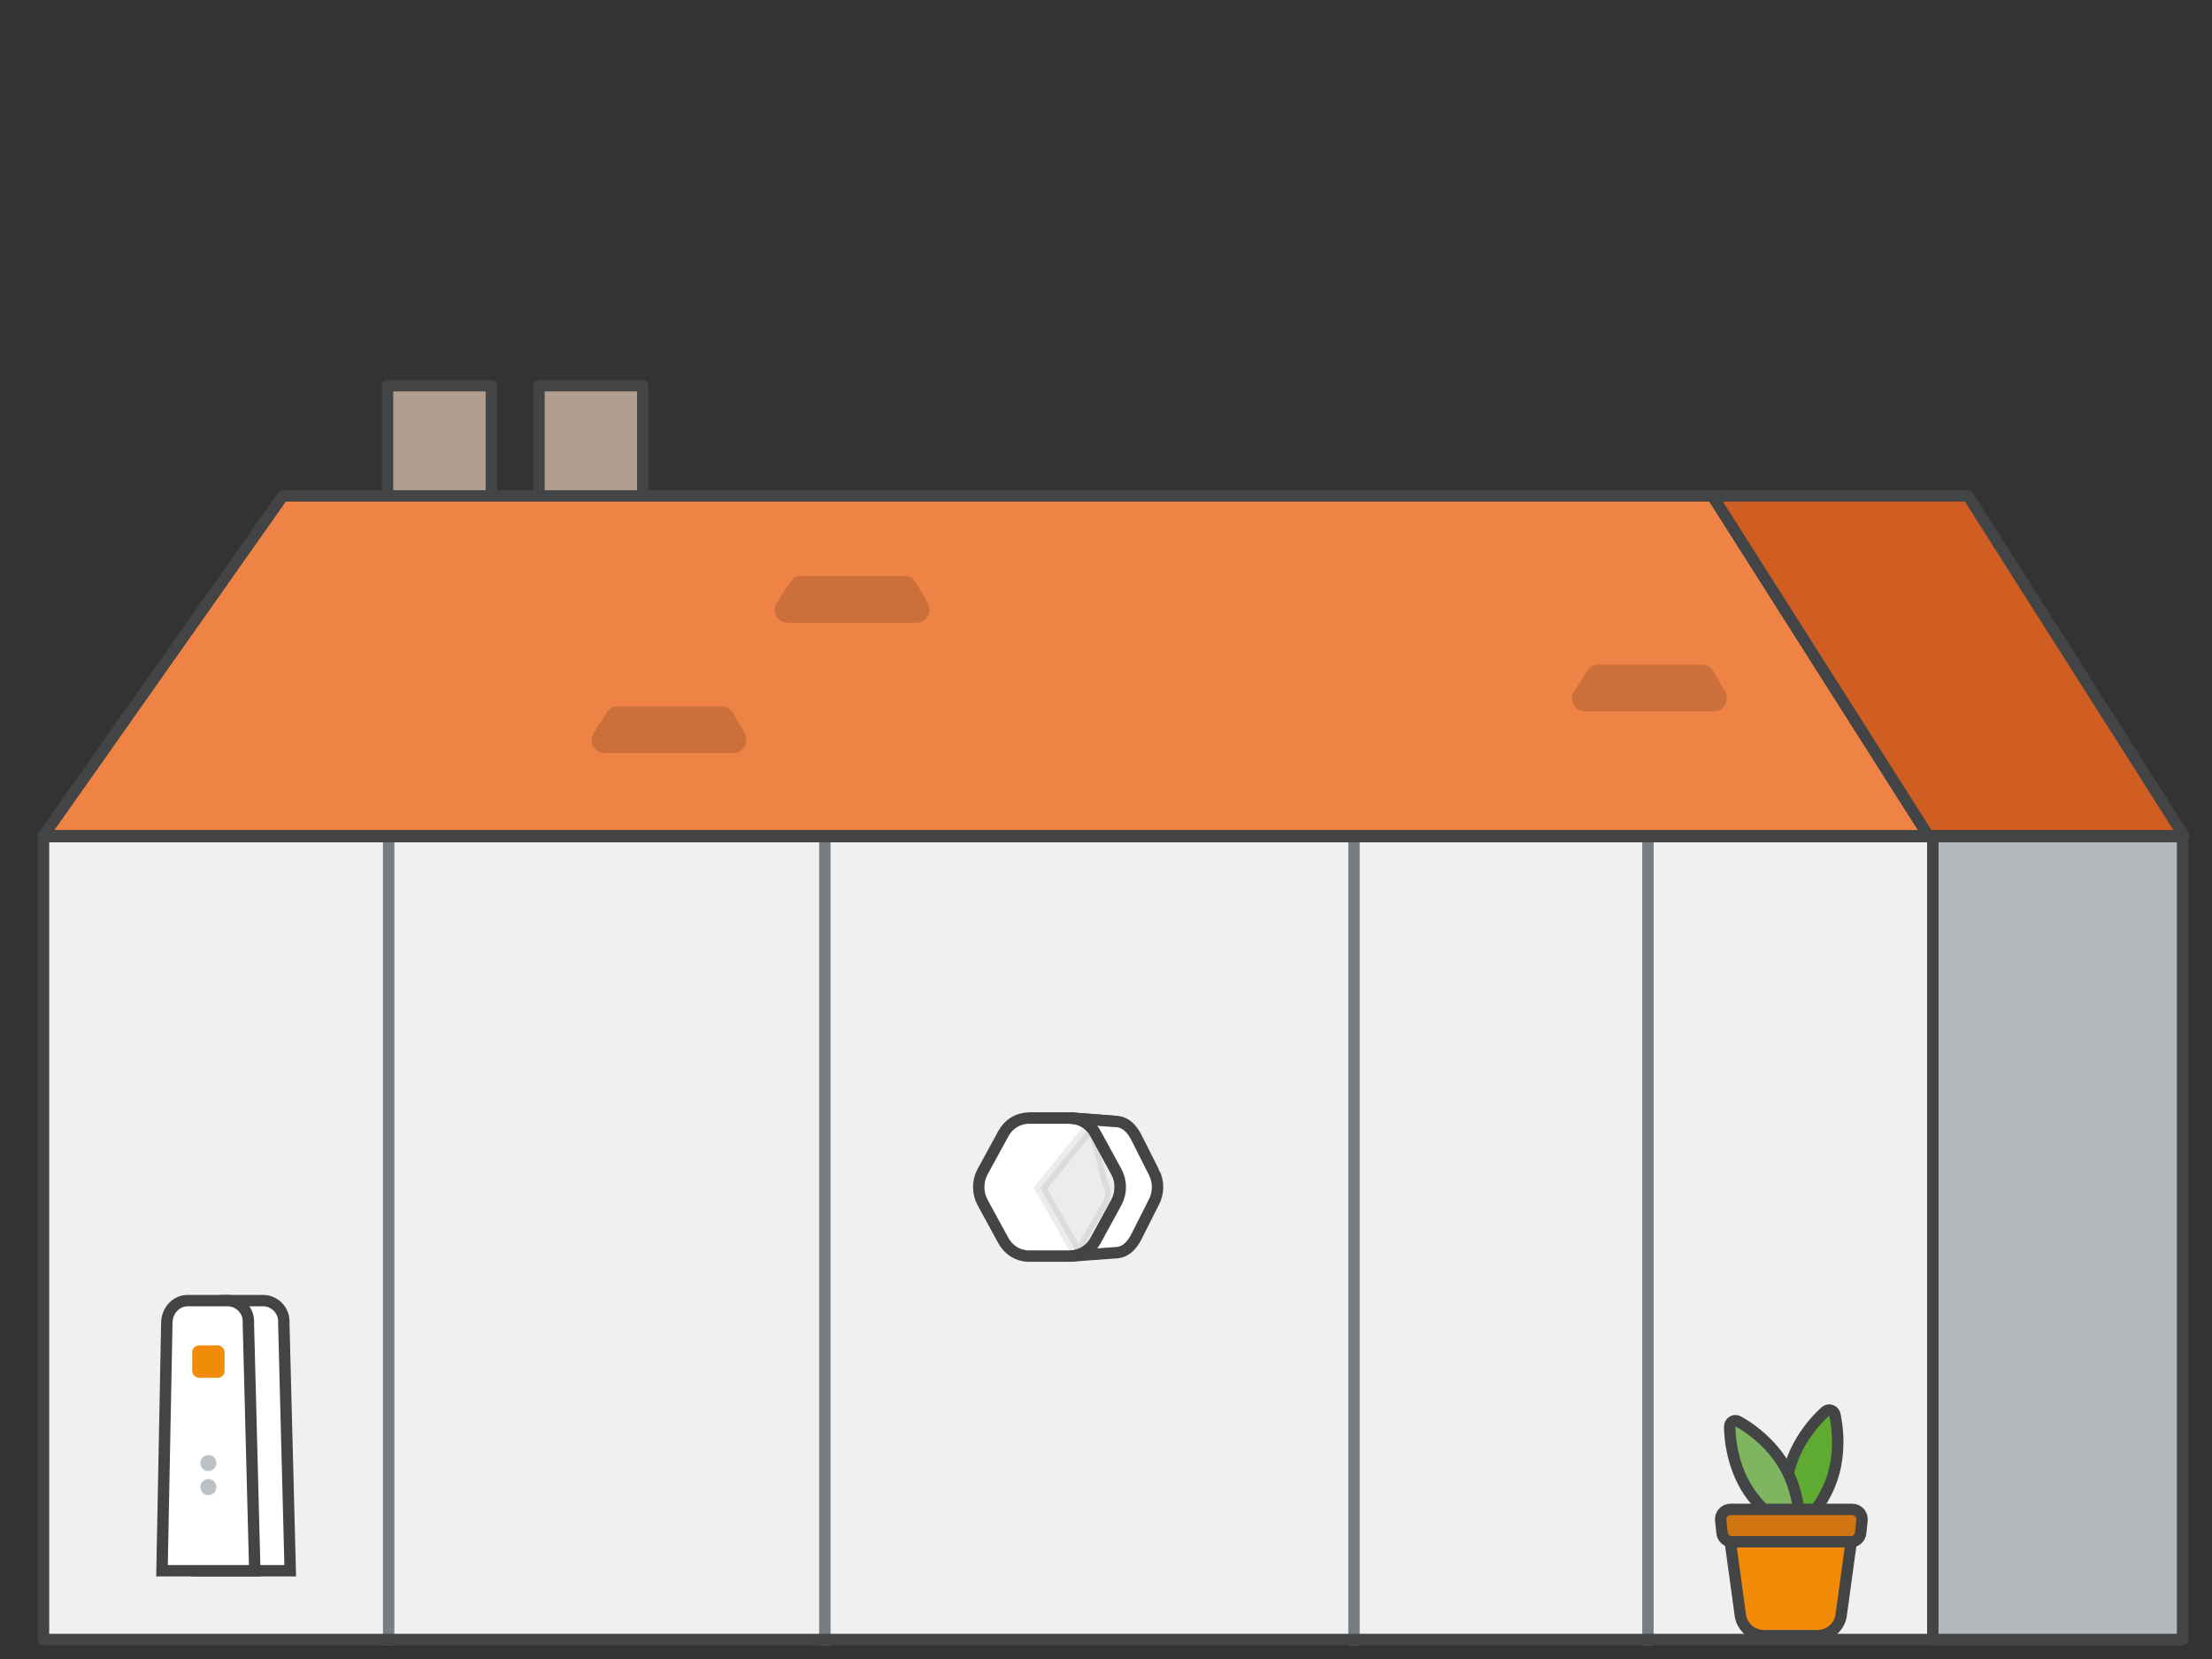<?xml version="1.0" encoding="UTF-8"?>
<svg id="Laag_1" data-name="Laag 1" xmlns="http://www.w3.org/2000/svg" xmlns:xlink="http://www.w3.org/1999/xlink" viewBox="0 0 679.95 509.97">
  <rect x="0" y="0" width="679.95" height="509.97" fill="#333333" stroke="none"/>
  <defs>
    <style>
      .cls-1, .cls-2, .cls-3 {
        fill: none;
      }

      .cls-4 {
        clip-path: url(#clippath);
      }

      .cls-5, .cls-6 {
        fill: #fff;
      }

      .cls-7 {
        fill: #f18c09;
      }

      .cls-8, .cls-9 {
        fill: #eff0f2;
      }

      .cls-10 {
        fill: #7fb55f;
      }

      .cls-11 {
        fill: #bcc1c6;
      }

      .cls-12 {
        fill: #dddfd3;
      }

      .cls-13, .cls-14 {
        fill: #424445;
      }

      .cls-15 {
        fill: #5fab31;
      }

      .cls-9 {
        stroke: #7a7d80;
        stroke-linecap: square;
      }

      .cls-9, .cls-14, .cls-6, .cls-16, .cls-17, .cls-18, .cls-19, .cls-20, .cls-21, .cls-2, .cls-3 {
        stroke-width: 3.5px;
      }

      .cls-9, .cls-16, .cls-17, .cls-18, .cls-19, .cls-20, .cls-21, .cls-2 {
        stroke-linejoin: round;
      }

      .cls-14 {
        opacity: .1;
      }

      .cls-14, .cls-6, .cls-16, .cls-17, .cls-18, .cls-19, .cls-20, .cls-21, .cls-2, .cls-3 {
        stroke: #424445;
      }

      .cls-14, .cls-6, .cls-3 {
        stroke-miterlimit: 10;
      }

      .cls-16 {
        fill: #b09f91;
      }

      .cls-16, .cls-17, .cls-18, .cls-19, .cls-20, .cls-2 {
        stroke-linecap: round;
      }

      .cls-17 {
        fill: #d17512;
      }

      .cls-18 {
        fill: #d05d21;
      }

      .cls-19 {
        fill: #ef8245;
      }

      .cls-20 {
        fill: #f18a06;
      }

      .cls-22 {
        opacity: .15;
      }

      .cls-21 {
        fill: #b5b8bb;
      }

      .cls-23 {
        isolation: isolate;
      }
    </style>
    <clipPath id="clippath">
      <path class="cls-6" d="m87.23,406.49l1.98,76.33h-28.52l1.48-76.28c.07-3.75,2.91-6.74,6.38-6.74h12.29c3.53,0,6.39,2.85,6.41,6.37v1.52"/>
    </clipPath>
  </defs>
  <rect class="cls-16" x="119.13" y="118.55" width="31.9" height="62.81"/>
  <rect class="cls-16" x="165.67" y="118.55" width="31.9" height="62.81"/>
  <g>
    <g class="cls-23">
      <rect class="cls-8" x="13.38" y="257.18" width="580.75" height="246.79"/>
      <rect class="cls-8" x="15.25" y="258.82" width="93.98" height="245.14"/>
      <polygon class="cls-8" points="13.38 257.18 114.6 257.18 670.9 257.18 594.13 257.18 13.38 257.18"/>
    </g>
    <line class="cls-9" x1="119.47" y1="258.79" x2="119.47" y2="503.97"/>
    <line class="cls-9" x1="416.21" y1="258.79" x2="416.21" y2="503.97"/>
    <line class="cls-9" x1="253.56" y1="258.79" x2="253.56" y2="503.97"/>
    <line class="cls-9" x1="506.56" y1="258.79" x2="506.56" y2="503.97"/>
    <g>
      <g>
        <path class="cls-5" d="m87.23,406.49l1.98,76.33h-28.52l1.48-76.28c.07-3.75,2.91-6.74,6.38-6.74h12.29c3.53,0,6.39,2.85,6.41,6.37v1.52"/>
        <g class="cls-4">
          <path class="cls-12" d="m55.41,408.05c.07-3.65,2.77-6.56,6.08-6.56h11.71c.61,0,1.19.1,1.74.28-1.1-1.22-2.63-1.98-4.31-1.98h-11.71c-3.31,0-6.01,2.92-6.08,6.56l-1.41,74.22h2.6l1.38-72.53Z"/>
        </g>
        <path class="cls-3" d="m87.23,406.49l1.98,76.33h-28.52l1.48-76.28c.07-3.75,2.91-6.74,6.38-6.74h12.29c3.53,0,6.39,2.85,6.41,6.37v1.52"/>
      </g>
      <path class="cls-6" d="m76.34,406.49l1.98,76.33h-28.52l1.48-76.28c.07-3.75,2.91-6.74,6.38-6.74h12.29c3.53,0,6.39,2.85,6.41,6.37v1.52"/>
      <rect class="cls-7" x="59.08" y="413.56" width="9.96" height="9.96" rx="2.09" ry="2.09"/>
      <circle class="cls-11" cx="64.06" cy="457.13" r="2.47"/>
      <circle class="cls-11" cx="64.06" cy="449.72" r="2.47"/>
    </g>
    <rect class="cls-21" x="594.13" y="257.18" width="76.77" height="246.79"/>
    <polyline class="cls-2" points="594.13 257.18 594.13 503.97 13.38 503.97 13.38 257.18 424.87 257.18 594.13 257.18"/>
    <rect class="cls-21" x="594.13" y="257.18" width="76.77" height="246.79"/>
    <g>
      <path class="cls-15" d="m551.51,470.58c-.18,0-.36-.03-.53-.08-.57-.18-1.01-.65-1.16-1.23-.1-.39-2.41-9.65.68-19.3,3.1-9.66,10.36-15.84,10.67-16.1.32-.27.72-.41,1.13-.41.18,0,.36.03.53.08.57.18,1.01.65,1.16,1.23.1.39,2.41,9.65-.68,19.3-3.1,9.66-10.36,15.84-10.67,16.1-.32.27-.72.41-1.13.41Z"/>
      <path class="cls-13" d="m562.29,435.19s2.32,9.05-.65,18.33c-2.98,9.29-10.13,15.3-10.13,15.3,0,0-2.32-9.05.65-18.33,2.98-9.29,10.13-15.3,10.13-15.3m0-3.5c-.81,0-1.61.28-2.25.82-.32.27-7.96,6.78-11.21,16.91-3.25,10.13-.82,19.86-.71,20.27.3,1.17,1.18,2.1,2.32,2.46.35.11.71.17,1.07.17.81,0,1.61-.28,2.25-.82.32-.27,7.96-6.78,11.21-16.91,3.25-10.13.82-19.86.71-20.27-.3-1.17-1.18-2.1-2.32-2.46-.35-.11-.71-.17-1.07-.17h0Z"/>
    </g>
    <g>
      <path class="cls-10" d="m551.51,470.58c-.27,0-.55-.06-.8-.19-.36-.18-8.83-4.58-14.01-13.3-5.18-8.71-5.01-18.26-5-18.66.01-.6.34-1.15.85-1.46.27-.16.58-.25.89-.25.27,0,.55.06.8.19.36.18,8.83,4.58,14.01,13.3,5.18,8.71,5.01,18.26,5,18.66-.01.6-.34,1.15-.85,1.46-.28.16-.58.25-.89.25Z"/>
      <path class="cls-13" d="m533.46,438.47s8.32,4.25,13.3,12.63c4.99,8.38,4.75,17.72,4.75,17.72,0,0-8.32-4.25-13.3-12.63-4.99-8.38-4.75-17.72-4.75-17.72m0-3.5c-.62,0-1.24.16-1.79.49-1.03.62-1.68,1.72-1.71,2.92-.01.42-.2,10.45,5.24,19.6,5.44,9.14,14.34,13.77,14.72,13.96.5.26,1.05.38,1.59.38.62,0,1.24-.16,1.79-.49,1.03-.62,1.68-1.72,1.71-2.92.01-.42.2-10.45-5.24-19.6-5.44-9.14-14.34-13.77-14.72-13.96-.5-.26-1.05-.38-1.59-.38h0Z"/>
    </g>
    <path class="cls-20" d="m558.69,502.79h-16.47c-3.87,0-7.08-3-7.33-6.86l-3.35-24.39h37.84l-3.35,24.39c-.26,3.86-3.46,6.86-7.33,6.86Z"/>
    <path class="cls-17" d="m568.95,473.93h-36.59c-1.56,0-2.86-1.18-3.02-2.72l-.41-3.89c-.19-1.79,1.22-3.35,3.02-3.35h37.4c1.8,0,3.21,1.56,3.02,3.35l-.41,3.89c-.16,1.55-1.47,2.72-3.02,2.72Z"/>
    <g class="cls-23">
      <polygon class="cls-19" points="526.42 152.44 592.73 256.88 13.38 256.88 86.95 152.44 526.42 152.44"/>
      <polygon class="cls-18" points="526.42 152.44 604.96 152.44 671.27 256.88 592.73 256.88 526.42 152.44"/>
    </g>
    <g class="cls-22">
      <path d="m526.68,206.33l3.62,6.38c1.5,2.65-.41,5.94-3.46,5.94h-39.65c-3.15,0-5.05-3.49-3.34-6.13l4.11-6.38c.73-1.14,1.99-1.82,3.34-1.82h31.92c1.43,0,2.75.77,3.46,2.01Z"/>
    </g>
    <g class="cls-22">
      <path d="m225.3,219.14l3.62,6.38c1.5,2.65-.41,5.94-3.46,5.94h-39.65c-3.15,0-5.05-3.49-3.34-6.13l4.11-6.38c.73-1.14,1.99-1.82,3.34-1.82h31.92c1.43,0,2.75.77,3.46,2.01Z"/>
    </g>
    <g class="cls-22">
      <path d="m281.62,179.1l3.62,6.38c1.5,2.65-.41,5.94-3.46,5.94h-39.65c-3.15,0-5.05-3.49-3.34-6.13l4.11-6.38c.73-1.14,1.99-1.82,3.34-1.82h31.92c1.43,0,2.75.77,3.46,2.01Z"/>
    </g>
  </g>
  <rect class="cls-1" x="-9.07" y="-10.83" width="679.95" height="508.72"/>
  <g>
    <g>
      <path class="cls-5" d="m335.73,381.37l13.5-1c-1.61,2.94-4.57,4.75-7.78,4.75l-13.5,1c3.21,0,6.18-1.81,7.78-4.75Z"/>
      <path class="cls-5" d="m327.95,343.7l13.5,1c3.21,0,6.18,1.8,7.78,4.75l-13.5-1c-1.61-2.95-4.57-4.75-7.78-4.75Z"/>
      <polygon class="cls-5" points="342.12 369.66 354.62 369.66 349.22 380.37 335.73 381.37 342.12 369.66"/>
      <polygon class="cls-5" points="335.73 348.45 349.22 349.45 354.62 360.16 342.12 360.16 335.73 348.45"/>
      <path class="cls-5" d="m342.12,360.16h12.5c1.61,2.94,1.61,6.56,0,9.5h-12.5c1.61-2.94,1.61-6.56,0-9.5Z"/>
      <g class="cls-23">
        <polygon class="cls-6" points="316.22 343.7 329.71 343.7 342.49 344.7 329 343.7 316.22 343.7"/>
        <path class="cls-6" d="m329,343.7c3.21,0,6.18,1.8,7.78,4.75l6.39,11.7c1.61,2.94,1.61,6.56,0,9.5l-6.39,11.71c-1.61,2.94-4.57,4.75-7.78,4.75h-12.78c-3.21,0-6.18-1.81-7.78-4.75l-6.39-11.71c-1.6-2.94-1.6-6.56,0-9.5l6.39-11.7c1.61-2.95,4.57-4.75,7.78-4.75h12.78Z"/>
        <path class="cls-6" d="m354.62,360.16l-5.4-10.71c-1.61-2.95-3.52-4.75-6.73-4.75l-13.5-1c3.21,0,6.18,1.8,7.78,4.75l6.39,11.7c1.61,2.94,1.61,6.56,0,9.5l-6.39,11.71c-1.61,2.94-4.57,4.75-7.78,4.75l13.5-1c3.21,0,5.13-1.81,6.73-4.75l5.4-10.71c1.61-2.94,1.61-6.56,0-9.5Z"/>
      </g>
    </g>
    <path class="cls-14" d="m335.6,378.82l4.91-8.51c1.23-2.14,1.23-4.77,0-6.91l-3.54-13.69c-.61-1.06-1.48-1.92-2.5-2.51l-14.66,17.99,11.47,20.25c1.04-.6,3.69-5.53,4.31-6.61Z"/>
  </g>
</svg>
